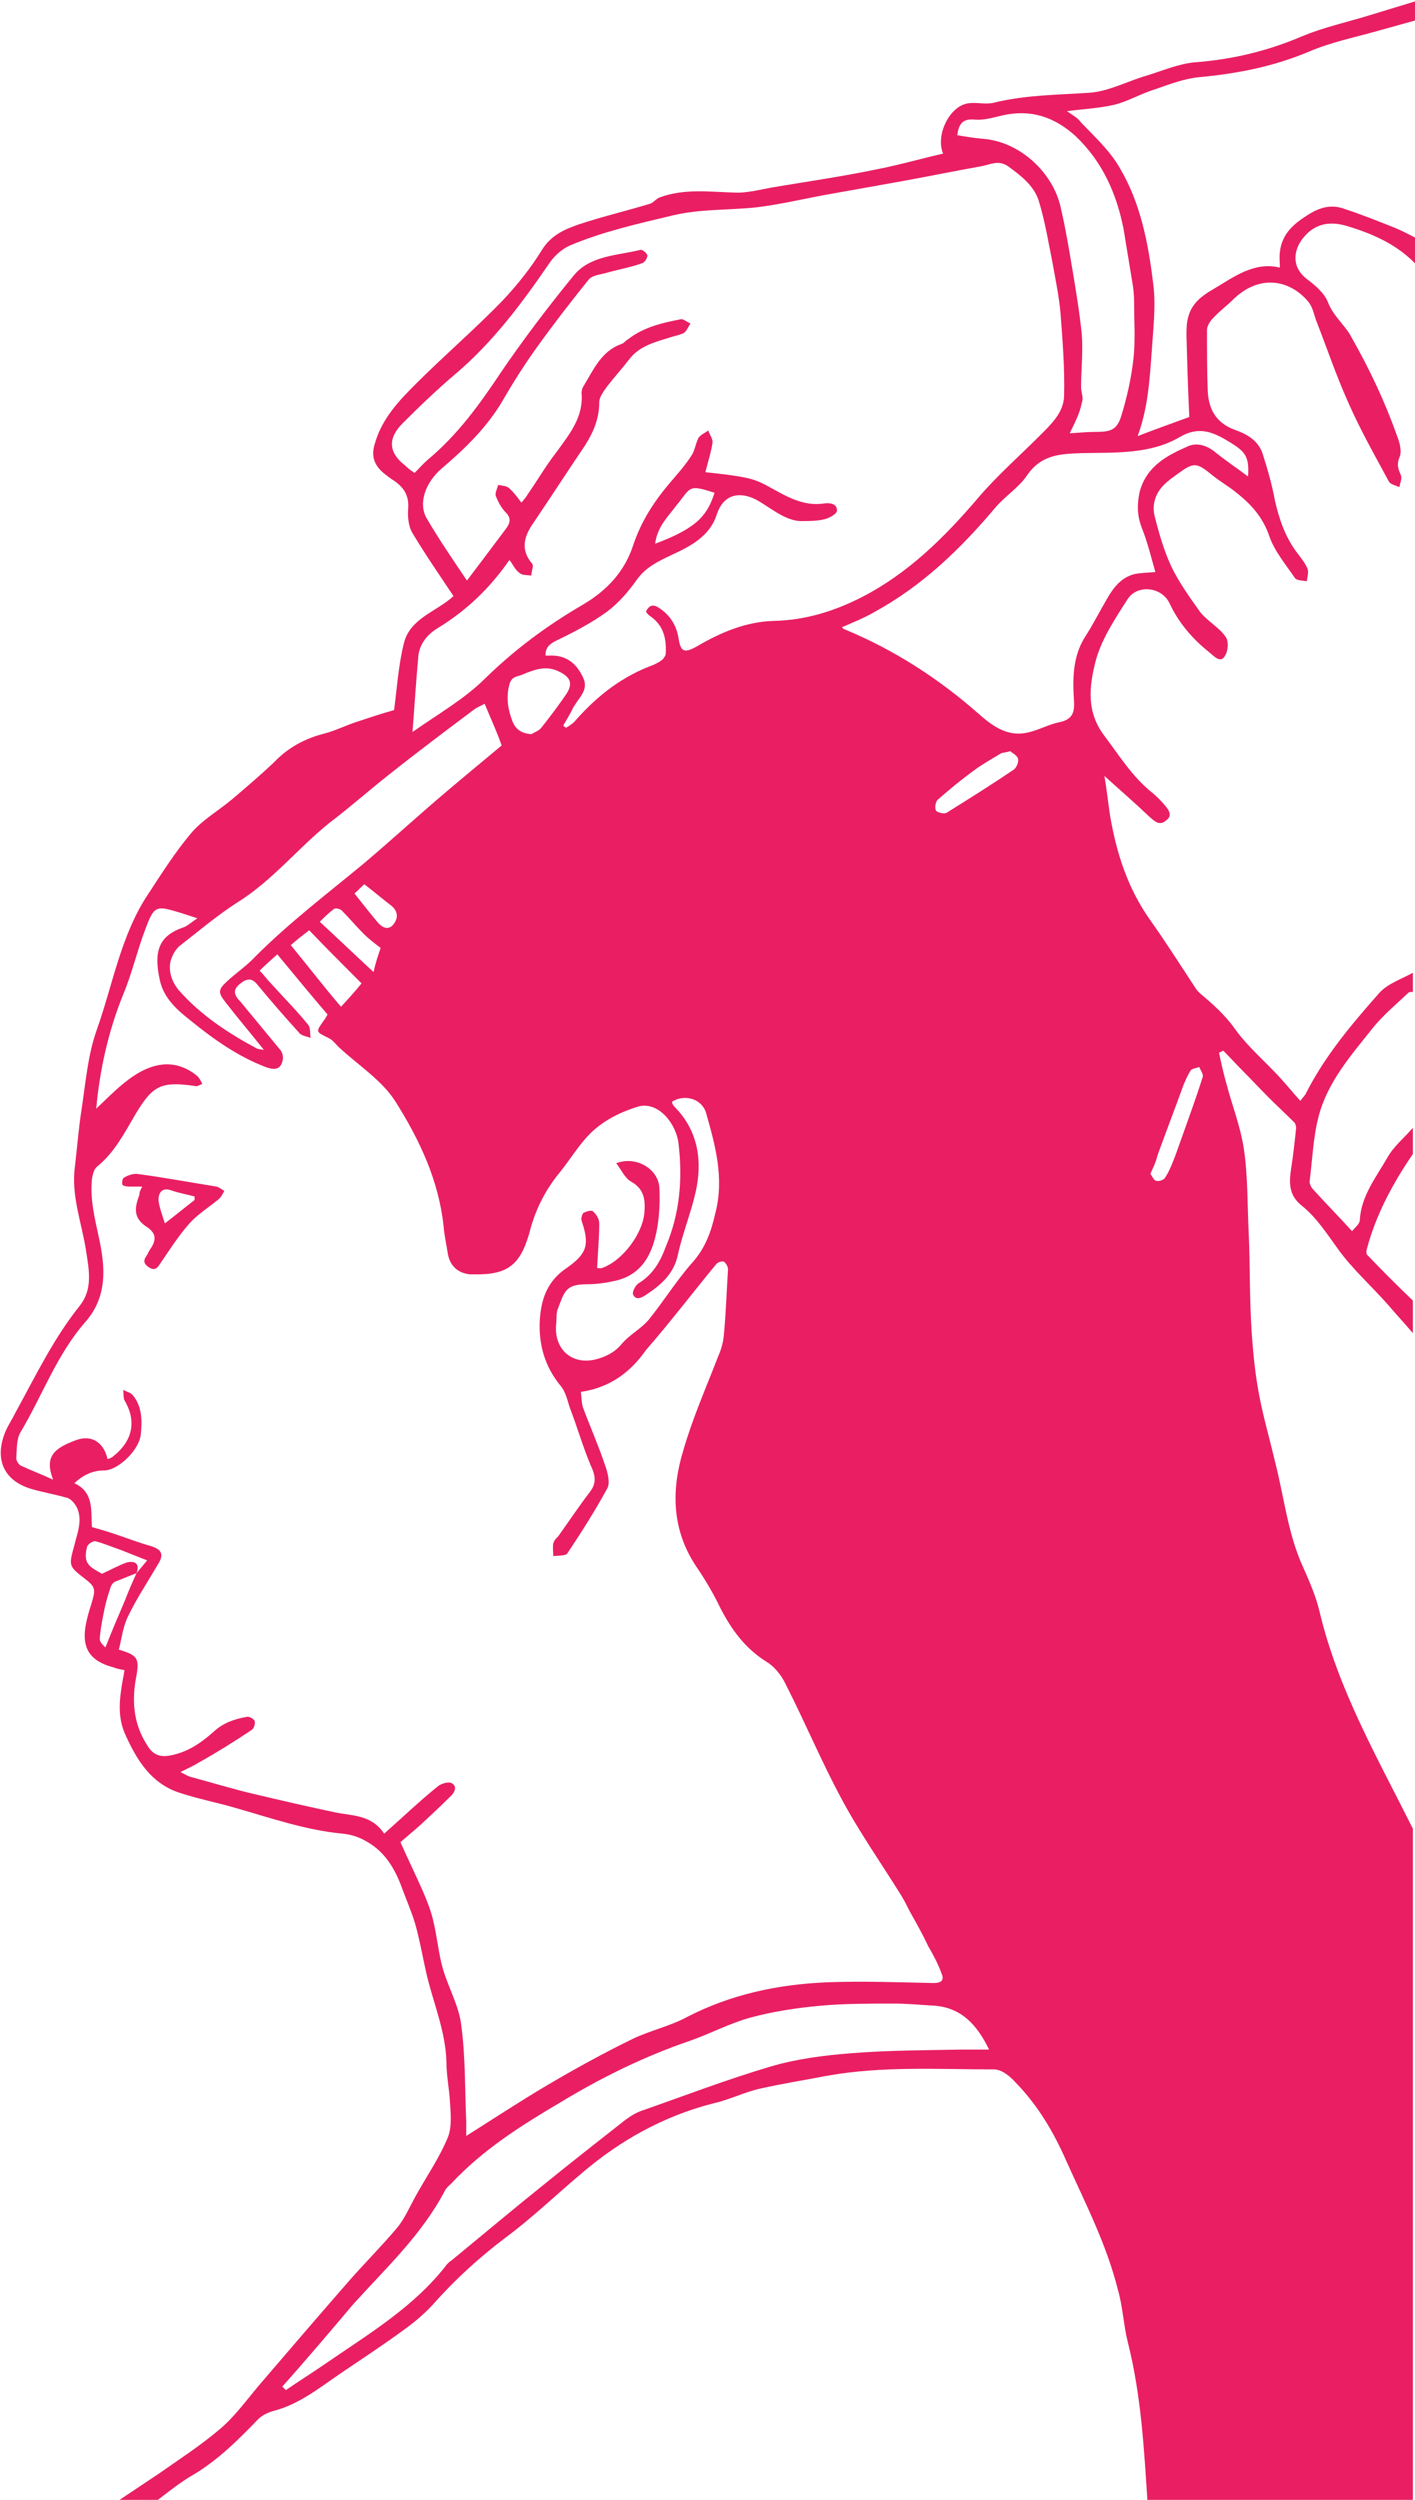 <?xml version="1.0" encoding="utf-8"?>
<!-- Generator: Adobe Illustrator 19.2.1, SVG Export Plug-In . SVG Version: 6.00 Build 0)  -->
<svg version="1.1" id="Layer_1" xmlns="http://www.w3.org/2000/svg" xmlns:xlink="http://www.w3.org/1999/xlink" x="0px" y="0px"
	 viewBox="0 0 200 353.1" style="enable-background:new 0 0 200 353.1;" xml:space="preserve">
<style type="text/css">
	.st0{fill:#E91E63;}
</style>
<g id="combing-hair-lady2">
	<path class="st0" d="M16.9,353.1c1.8-1.2,3.6-2.4,5.4-3.6c3-2.1,6.1-4.1,8.9-6.5c2.1-1.8,3.8-4.2,5.6-6.3
		c4.2-4.9,8.4-9.8,12.6-14.6c2.2-2.5,4.6-4.9,6.7-7.4c1.1-1.3,1.8-3,2.7-4.6c1.5-2.7,3.3-5.3,4.5-8.2c0.6-1.5,0.4-3.4,0.3-5
		c-0.1-1.9-0.5-3.7-0.5-5.6c-0.1-4.2-1.7-8-2.7-12c-0.6-2.5-1-5-1.7-7.5c-0.5-1.7-1.2-3.3-1.8-4.9c-1-2.8-2.4-5.3-5.1-6.8
		c-1-0.6-2.2-1-3.4-1.1c-5.2-0.5-10.1-2.2-15-3.6c-2.7-0.8-5.4-1.3-8.1-2.2c-3.9-1.3-5.9-4.5-7.5-8c-1.3-2.7-0.9-5.4-0.4-8.2
		c0.1-0.3,0.1-0.7,0.2-1.1c-0.6-0.1-1.1-0.2-1.6-0.4c-4.9-1.3-4.5-4.6-3.1-8.9c0.6-2,0.7-2.4-0.9-3.6c-2.3-1.8-2.3-1.8-1.5-4.7
		c0.4-1.7,1.2-3.5,0.4-5.3c-0.3-0.6-0.8-1.2-1.3-1.4c-1.7-0.5-3.5-0.8-5.2-1.3c-4-1.2-5.3-4.4-3.5-8.4c0.4-0.8,0.9-1.6,1.3-2.4
		c2.8-5.1,5.4-10.5,9.1-15.1c1.8-2.3,1.3-4.9,0.9-7.5c-0.6-4.1-2.2-8-1.6-12.2c0.3-2.6,0.5-5.2,0.9-7.8c0.6-3.9,0.9-7.9,2.2-11.5
		c2.3-6.5,3.4-13.4,7.3-19.2c1.9-2.9,3.8-5.9,6-8.5c1.6-1.9,3.9-3.2,5.8-4.8c2-1.7,4-3.4,5.9-5.2c2-2.1,4.4-3.4,7.2-4.1
		c1.5-0.4,2.9-1.1,4.4-1.6c1.8-0.6,3.6-1.2,5.4-1.7c0.4-3,0.6-6.3,1.4-9.5c0.9-3.5,4.6-4.4,7-6.6c-2-3-4-5.9-5.8-8.9
		c-0.6-1-0.7-2.4-0.6-3.6c0.1-1.8-0.7-2.9-2-3.8c-0.5-0.3-1-0.7-1.5-1.1c-1.3-1.1-1.8-2.4-1.2-4.2c1-3.5,3.4-6,5.8-8.4
		c3.9-3.9,8.2-7.6,12.1-11.6c2.1-2.2,4.1-4.7,5.7-7.3c1.3-2.1,3.2-2.9,5.2-3.6c3.3-1.1,6.7-1.9,10-2.9c0.5-0.1,0.9-0.7,1.4-0.9
		c3.5-1.3,7-0.8,10.6-0.7c1.9,0.1,3.9-0.5,5.8-0.8c4.8-0.8,9.6-1.5,14.4-2.5c3.1-0.6,6.2-1.5,9.3-2.2c-1.1-2.6,0.9-6.7,3.5-7.1
		c1.2-0.2,2.5,0.2,3.7-0.1c4.5-1.1,9-1.1,13.5-1.4c2.7-0.2,5.3-1.6,8-2.4c2.3-0.7,4.6-1.7,6.9-1.9c5.3-0.4,10.3-1.6,15.2-3.7
		c2.9-1.2,6-1.9,9-2.8c2.3-0.7,4.6-1.4,6.9-2.1c0,0.9,0,1.8,0,2.7c-1.8,0.5-3.6,1-5.4,1.5c-3.2,0.9-6.6,1.6-9.6,2.9
		c-5,2.1-10.1,3.1-15.5,3.6c-2.1,0.2-4.2,1-6.2,1.7c-2,0.6-3.8,1.7-5.8,2.2c-2.2,0.5-4.4,0.6-6.7,0.9c0.7,0.5,1.5,0.9,2,1.6
		c1.9,2,4,3.9,5.4,6.3c3,5,4.1,10.7,4.8,16.5c0.4,3.1,0,6.2-0.2,9.4c-0.3,4-0.5,8-2,12.1c2.6-1,5.1-1.9,7.3-2.7
		c-0.2-4.1-0.3-7.7-0.4-11.4c0-1,0-2,0.3-2.9c0.5-1.8,2-2.9,3.4-3.7c2.9-1.7,5.8-4,9.5-3.1c0-0.8-0.1-1.5,0-2.2
		c0.3-2.7,2.1-4.1,4.2-5.4c1.5-0.9,3-1.3,4.6-0.8c2.5,0.8,5,1.8,7.5,2.8c1,0.4,1.9,0.9,2.9,1.4c0,1.2,0,2.4,0,3.7
		c-2.7-2.8-6.1-4.3-9.8-5.4c-2.4-0.7-4.5-0.3-6.1,1.7c-1.3,1.6-1.8,4,0.5,5.8c1.2,0.9,2.5,2,3,3.3c0.5,1.3,1.4,2.3,2.2,3.3
		c0.4,0.5,0.8,1,1.1,1.6c2.5,4.4,4.7,9,6.4,13.8c0.4,1,0.8,2.3,0.4,3.2c-0.4,1-0.2,1.6,0.2,2.5c0.2,0.5-0.1,1.1-0.2,1.7
		c-0.5-0.2-1.3-0.4-1.5-0.8c-2-3.7-4.1-7.4-5.8-11.3c-1.7-3.8-3-7.7-4.5-11.5c-0.3-0.9-0.5-1.9-1.1-2.6c-2.5-3-6.8-4-10.6-0.3
		c-0.9,0.9-2,1.7-2.9,2.7c-0.4,0.4-0.8,1.1-0.8,1.6c0,2.8,0,5.7,0.1,8.5c0.1,2.6,1.1,4.6,3.8,5.6c1.7,0.6,3.4,1.5,4,3.5
		c0.7,2.2,1.3,4.3,1.7,6.5c0.6,2.6,1.4,5,3,7.2c0.6,0.8,1.2,1.5,1.6,2.4c0.2,0.5,0,1.2-0.1,1.8c-0.6-0.1-1.5-0.1-1.7-0.5
		c-1.3-1.9-2.9-3.8-3.6-5.9c-0.9-2.6-2.5-4.4-4.5-6c-1.2-1-2.5-1.7-3.7-2.7c-2.1-1.7-2.5-1.7-4.7-0.1c-0.7,0.5-1.4,1-2,1.6
		c-1.2,1.2-1.7,2.8-1.3,4.4c0.6,2.4,1.3,4.8,2.3,7c1.1,2.3,2.6,4.4,4.1,6.5c1,1.3,2.7,2.2,3.6,3.5c0.5,0.6,0.4,2.1-0.1,2.8
		c-0.6,1-1.5,0-2.1-0.5c-2.4-1.9-4.4-4.2-5.7-7c-1.1-2.3-4.5-2.7-5.9-0.6c-1.8,2.8-3.8,5.8-4.6,9c-0.8,3.3-1.3,6.8,1.2,10.2
		c2.2,2.9,4,5.9,6.9,8.2c0.6,0.5,1.2,1.1,1.7,1.7c0.6,0.7,1.2,1.5,0.2,2.2c-0.9,0.8-1.6,0.1-2.3-0.5c-2.1-2-4.3-3.9-6.4-5.8
		c0.3,1.7,0.5,3.6,0.8,5.6c0.9,5.3,2.5,10.3,5.7,14.8c2.2,3.1,4.3,6.4,6.4,9.6c0.2,0.3,0.4,0.5,0.6,0.7c1.8,1.5,3.6,3.1,5,5.1
		c1.8,2.5,4.3,4.6,6.4,6.9c0.9,1,1.8,2.1,2.8,3.2c0.4-0.6,0.7-0.8,0.8-1.1c2.7-5.3,6.5-9.8,10.4-14.2c1.2-1.3,3.1-1.9,4.7-2.8
		c0,0.9,0,1.8,0,2.7c-0.2,0-0.5,0-0.6,0.1c-1.7,1.6-3.5,3.1-4.9,4.8c-3.1,3.9-6.5,7.7-7.8,12.6c-0.8,3-0.9,6.2-1.3,9.3
		c0,0.3,0.2,0.8,0.5,1.1c1.8,2,3.7,3.9,5.5,5.9c0.4-0.5,1.1-1,1.1-1.6c0.2-3.4,2.3-6,3.9-8.8c0.9-1.6,2.4-2.8,3.6-4.2
		c0,1.2,0,2.4,0,3.7c-2.8,4.1-5.2,8.5-6.5,13.4c-0.1,0.3-0.1,0.8,0.1,0.9c2.1,2.2,4.2,4.3,6.4,6.4c0,1.5,0,3.1,0,4.6
		c-1.2-1.4-2.4-2.7-3.6-4.1c-2.3-2.6-5-5-7-7.8c-1.6-2.2-3-4.4-5.1-6.1c-1.9-1.5-1.8-3.3-1.5-5.3c0.3-1.9,0.5-3.8,0.7-5.7
		c0-0.2-0.1-0.5-0.2-0.7c-1.2-1.2-2.5-2.4-3.7-3.6c-1.3-1.3-2.5-2.6-3.7-3.8c-0.9-0.9-1.8-1.9-2.7-2.8c-0.2,0.1-0.4,0.2-0.6,0.3
		c0.3,1.4,0.6,2.8,1,4.2c0.8,3.1,2,6.1,2.5,9.3c0.6,4,0.5,8.1,0.7,12.1c0.2,4.5,0.1,9,0.4,13.6c0.2,3.1,0.5,6.2,1.1,9.3
		c0.6,3.1,1.5,6.2,2.2,9.2c1.3,5,1.8,10.2,4,15c0.9,2,1.8,4.1,2.3,6.2c2.6,11,8.2,20.7,13.2,30.7c0,31.7,0,63.5,0,95.2
		c-12.5,0-25,0-37.5,0c-0.5-7.6-0.9-15.2-2.8-22.7c-0.6-2.4-0.7-5-1.4-7.4c-1.6-6.4-4.6-12.2-7.3-18.2c-1.8-4.1-4-7.8-7.1-11
		c-0.8-0.9-2-1.9-3.1-1.9c-7.9,0-15.8-0.5-23.6,0.9c-3.1,0.6-6.3,1.1-9.4,1.8c-2.3,0.5-4.4,1.6-6.7,2.1c-7,1.8-13.1,5.2-18.5,9.8
		c-3.7,3.1-7.1,6.4-10.9,9.2c-3.7,2.8-7.1,5.9-10.2,9.4c-1.2,1.3-2.6,2.5-4,3.5c-3,2.2-6.2,4.3-9.3,6.4c-2.9,2-5.7,4.2-9.1,5.1
		c-0.8,0.2-1.7,0.6-2.3,1.2c-2.9,3-5.9,6-9.6,8.1c-1.8,1.1-3.4,2.4-5.1,3.7C20.3,353.1,18.6,353.1,16.9,353.1z M19.3,222.2
		c0.5-0.6,1.1-1.3,1.5-1.8c-1.3-0.5-2.5-1-3.8-1.5c-1.2-0.4-2.3-0.9-3.5-1.2c-0.3-0.1-1.1,0.4-1.2,0.8c-0.2,0.8-0.3,1.7,0.1,2.3
		c0.4,0.7,1.4,1.1,2,1.5c1.3-0.6,2.4-1.2,3.5-1.6C19.1,220.4,19.8,220.9,19.3,222.2c-1,0.4-2,0.8-3,1.2c-0.3,0.1-0.6,0.5-0.7,0.9
		c-0.3,0.9-0.6,1.9-0.8,2.8c-0.3,1.5-0.6,2.9-0.7,4.4c0,0.5,0.6,1,0.8,1.2c0.9-2.3,1.8-4.4,2.7-6.5
		C18.1,224.9,18.7,223.5,19.3,222.2z M82.1,196.6c0.1,0.8,0.1,1.6,0.3,2.2c1,2.7,2.2,5.4,3.1,8.1c0.4,1.1,0.8,2.6,0.3,3.4
		c-1.7,3.1-3.6,6.1-5.6,9.1c-0.3,0.4-1.3,0.3-2,0.4c0-0.6-0.1-1.2,0-1.8c0.1-0.4,0.4-0.7,0.7-1c1.5-2.1,2.9-4.2,4.5-6.3
		c1-1.3,0.7-2.4,0.1-3.7c-1.1-2.6-1.9-5.4-2.9-8c-0.4-1.1-0.6-2.4-1.4-3.3c-2.2-2.7-3.1-5.8-2.9-9.3c0.2-3,1.1-5.5,3.8-7.3
		c3-2.1,3.2-3.4,2.1-6.7c-0.1-0.3,0.1-1,0.3-1.1c0.4-0.2,1.1-0.4,1.3-0.2c0.5,0.4,0.9,1.1,0.9,1.7c0,2-0.2,4.1-0.3,6.3
		c0.1,0,0.4,0.1,0.7,0c2.9-1,5.9-5,6-8.1c0.1-1.6-0.1-3.1-1.9-4.1c-0.9-0.5-1.4-1.7-2.1-2.6c2.9-1.1,6,0.9,6.1,3.5
		c0.1,1.9,0,3.8-0.3,5.6c-0.6,3.5-2,6.6-5.9,7.5c-1.3,0.3-2.7,0.5-4,0.5c-3.1,0-3.2,1-4.2,3.6c-0.2,0.6-0.1,1.4-0.2,2.1
		c-0.3,3.7,2.5,5.9,6,4.8c1.3-0.4,2.4-1,3.3-2.1c1.1-1.3,2.7-2.1,3.8-3.4c2.1-2.6,3.9-5.5,6.1-8c1.9-2.1,2.7-4.4,3.3-7
		c1.3-5,0-9.6-1.3-14.2c-0.6-2-3-2.7-4.8-1.6c0,0.1,0,0.3,0.1,0.4c0.1,0.2,0.3,0.4,0.5,0.6c2.9,3.1,3.6,6.9,2.9,10.9
		c-0.6,3.3-2,6.5-2.7,9.8c-0.6,2.7-2.4,4.2-4.5,5.6c-0.6,0.4-1.4,0.8-1.8,0c-0.2-0.4,0.3-1.3,0.7-1.6c2-1.2,3.1-3,3.9-5.2
		c2-4.7,2.4-9.6,1.8-14.6c-0.3-2.7-2.8-6-5.7-5.2c-2.9,0.9-5.6,2.3-7.6,4.7c-1.2,1.4-2.2,3-3.4,4.5c-2,2.4-3.4,5.1-4.2,8
		c-1.3,5-3,6.6-8,6.5c-0.2,0-0.4,0-0.6,0c-1.7-0.2-2.8-1.2-3.1-2.9c-0.2-1.3-0.5-2.6-0.6-3.9c-0.7-6.5-3.4-12.2-6.8-17.6
		c-1.9-3-5.2-5.1-7.8-7.5c-0.6-0.5-1-1.2-1.7-1.5c-1.8-0.9-1.8-0.8-0.6-2.5c0.2-0.2,0.3-0.5,0.5-0.8c-2.4-2.8-4.7-5.6-7.1-8.5
		c-0.9,0.8-1.7,1.5-2.5,2.3c0.6,0.6,1,1.2,1.5,1.7c1.8,2,3.7,3.9,5.4,6c0.3,0.4,0.2,1.2,0.3,1.8c-0.5-0.2-1.3-0.3-1.6-0.7
		c-2-2.2-4-4.5-5.9-6.8c-0.8-1-1.5-0.9-2.4-0.2c-1.2,0.9-0.9,1.7,0,2.6c1.9,2.3,3.8,4.6,5.7,6.9c0.2,0.3,0.3,0.7,0.3,1.1
		c-0.2,1.4-0.9,1.8-2.5,1.2c-3.9-1.5-7.3-3.9-10.5-6.5c-1.9-1.5-3.8-3.1-4.4-5.7c-0.9-4.1-0.2-6.3,3.3-7.5c0.6-0.2,1.1-0.7,2-1.3
		c-1-0.3-1.8-0.6-2.5-0.8c-3.3-1-3.6-1-4.8,2.2c-1.2,3.1-1.9,6.3-3.2,9.4c-2.1,5.2-3.3,10.6-3.8,16.1c1.7-1.6,3.4-3.4,5.4-4.7
		c2.9-1.9,6-2.3,8.9,0.1c0.3,0.3,0.5,0.7,0.7,1.1c-0.3,0.1-0.7,0.4-1,0.3c-4.8-0.7-6-0.1-8.4,3.9c-1.6,2.7-3,5.5-5.5,7.5
		c-0.4,0.3-0.6,1.1-0.7,1.7c-0.3,2.9,0.4,5.6,1,8.4c0.9,4.2,1.2,8.3-2,11.9c-4,4.6-6,10.3-9.1,15.5c-0.6,1-0.5,2.4-0.6,3.7
		c0,0.3,0.3,0.8,0.6,1c1.5,0.7,3.1,1.3,4.6,2c-1.2-3.2,0-4.4,3.3-5.6c2.2-0.8,3.9,0.4,4.4,2.7c0.3-0.1,0.6-0.2,0.8-0.4
		c2.3-1.8,3.6-4.5,1.6-7.9c-0.2-0.4-0.1-1-0.2-1.5c0.5,0.3,1.1,0.4,1.4,0.8c1.3,1.6,1.3,3.6,1.1,5.5c-0.2,2.2-3.2,5.1-5.2,5.1
		c-1.7,0-3,0.7-4.2,1.8c2.9,1.3,2.3,4.1,2.5,6.2c1.1,0.3,2.1,0.6,3,0.9c1.8,0.6,3.6,1.3,5.4,1.8c1.5,0.5,1.8,1.2,0.9,2.6
		c-1.4,2.4-3,4.8-4.2,7.3c-0.7,1.4-0.9,3.1-1.3,4.7c2.6,0.8,2.9,1.2,2.5,3.6c-0.7,3.5-0.5,6.8,1.5,9.9c0.7,1.2,1.6,1.7,3,1.5
		c2.6-0.4,4.6-1.8,6.4-3.4c1.4-1.3,3-1.8,4.7-2.1c0.3-0.1,1,0.3,1.1,0.6c0.1,0.4-0.1,1.1-0.5,1.3c-2.4,1.6-4.8,3.1-7.3,4.5
		c-0.8,0.5-1.7,0.9-2.7,1.4c0.6,0.3,1.1,0.6,1.5,0.7c3,0.8,5.9,1.7,8.9,2.4c3.8,0.9,7.7,1.8,11.5,2.6c2.4,0.5,5.1,0.3,6.9,3
		c2.6-2.3,5-4.6,7.6-6.7c0.5-0.4,1.6-0.7,2-0.4c0.8,0.5,0.3,1.4-0.3,1.9c-1.3,1.3-2.7,2.6-4.1,3.9c-1,0.9-2.1,1.8-2.9,2.5
		c1.1,2.5,2.2,4.7,3.2,7c0.6,1.4,1.2,2.9,1.5,4.4c0.5,2.1,0.7,4.4,1.3,6.5c0.8,2.7,2.3,5.3,2.6,8c0.6,4.5,0.5,9.1,0.7,13.6
		c0,0.7,0,1.5,0,2c3.8-2.4,7.6-4.9,11.5-7.2c3.9-2.3,7.9-4.5,12-6.5c2.5-1.2,5.3-1.8,7.7-3.1c6.2-3.2,12.8-4.6,19.7-4.9
		c5.1-0.2,10.2,0,15.2,0.1c1,0,1.5-0.4,1.1-1.3c-0.5-1.4-1.2-2.7-1.9-3.9c-0.8-1.7-1.7-3.3-2.6-4.9c-0.4-0.8-0.8-1.6-1.3-2.4
		c-2.8-4.5-5.9-8.9-8.4-13.6c-2.8-5.2-5.1-10.7-7.8-16c-0.6-1.3-1.6-2.6-2.8-3.3c-3-1.9-4.9-4.5-6.5-7.6c-1-2.1-2.2-4.1-3.5-6
		c-3.4-5.2-3.4-10.8-1.7-16.3c1.3-4.5,3.2-8.8,4.9-13.2c0.4-0.9,0.7-1.9,0.8-2.9c0.3-3.1,0.4-6.3,0.6-9.4c0-0.4-0.3-0.9-0.6-1.1
		c-0.3-0.1-0.9,0.1-1.1,0.4c-3.3,4-6.5,8.2-9.9,12.1C89.2,193.7,86.3,196,82.1,196.6z M58.6,66.8c0.7-0.7,1.2-1.3,1.9-1.9
		c4.2-3.5,7.3-7.8,10.3-12.3c3.2-4.7,6.7-9.3,10.3-13.7c2.3-2.8,6.1-2.8,9.4-3.6c0.3-0.1,1,0.5,1,0.8c0,0.4-0.4,1-0.8,1.1
		c-1.7,0.6-3.5,0.9-5.2,1.4c-0.8,0.2-1.8,0.3-2.3,0.9c-2.5,3.1-4.9,6.2-7.2,9.4c-1.8,2.5-3.4,5-4.9,7.6c-2.2,3.8-5.4,6.9-8.7,9.7
		c-2.3,2-3.3,4.9-2.1,7c1.7,2.9,3.6,5.7,5.7,8.8c1.9-2.5,3.7-4.9,5.5-7.3c0.6-0.8,0.8-1.5,0-2.3c-0.6-0.6-1.1-1.5-1.4-2.3
		c-0.2-0.4,0.2-1.1,0.3-1.6c0.5,0.1,1.1,0.1,1.5,0.4c0.7,0.6,1.2,1.3,1.8,2.1c0.4-0.5,0.7-0.8,0.9-1.2c1.4-2,2.6-4.1,4.1-6
		c1.8-2.5,3.8-4.9,3.5-8.3c0-0.3,0.1-0.7,0.3-1c1.4-2.3,2.5-4.9,5.3-5.9c0.4-0.1,0.6-0.5,1-0.7c2.2-1.7,4.8-2.3,7.4-2.8
		c0.4-0.1,0.9,0.4,1.4,0.6c-0.3,0.4-0.5,1-0.9,1.3c-0.5,0.3-1.2,0.4-1.8,0.6c-2.2,0.7-4.5,1.2-6,3.2c-1,1.3-2.1,2.5-3.1,3.8
		c-0.5,0.7-1.1,1.5-1.1,2.2c0,2.3-0.8,4.2-2,6.1c-2.5,3.7-4.9,7.4-7.4,11.1c-1.3,1.9-1.7,3.7-0.1,5.6c0.3,0.3-0.1,1.1-0.1,1.7
		c-0.6-0.1-1.3,0-1.7-0.4c-0.6-0.4-0.9-1.2-1.4-1.8c-2.7,3.9-6,7.1-10.1,9.6c-1.5,0.9-2.7,2.3-2.8,4.3c-0.3,3.3-0.5,6.6-0.8,10.4
		c3.7-2.6,7.4-4.7,10.3-7.6c4.2-4.1,8.8-7.5,13.8-10.4c3.4-2,5.9-4.7,7.1-8.4c1.1-3.3,2.9-6.1,5.1-8.7c1.1-1.3,2.2-2.5,3.1-3.9
		c0.5-0.7,0.6-1.7,1-2.5c0.3-0.5,0.9-0.7,1.4-1.1c0.2,0.6,0.7,1.2,0.6,1.8c-0.2,1.3-0.6,2.5-1,4.1c1.9,0.2,3.9,0.4,5.8,0.8
		c1,0.2,2,0.6,2.9,1.1c2.6,1.4,5,3,8.2,2.5c0.8-0.1,1.7,0.1,1.7,1c0,0.5-1,1-1.6,1.2c-1.1,0.3-2.3,0.3-3.5,0.3
		c-0.8,0-1.7-0.3-2.5-0.7c-1.2-0.6-2.4-1.5-3.6-2.2c-2.3-1.3-4.8-1.1-5.8,2c-1,3.1-3.8,4.5-6.4,5.7c-1.9,0.9-3.6,1.7-4.9,3.5
		c-1.2,1.7-2.6,3.3-4.2,4.5c-2.2,1.6-4.7,2.9-7.2,4.1c-1,0.5-1.5,1-1.5,2.1c0.2,0,0.4,0,0.6,0c2.4-0.1,3.9,1.2,4.8,3.3
		c0.6,1.5-0.5,2.5-1.2,3.6c-0.1,0.2-0.3,0.4-0.4,0.7c-0.4,0.8-0.9,1.6-1.3,2.3c0.1,0.1,0.3,0.2,0.4,0.3c0.5-0.3,1-0.6,1.4-1.1
		c3.1-3.5,6.6-6.2,11-7.8c0.4-0.2,0.8-0.4,1.2-0.7c0.2-0.2,0.5-0.6,0.5-0.9c0.1-2.1-0.3-3.9-2.1-5.2c-0.3-0.2-0.5-0.4-0.7-0.7
		c0.5-1.1,1.2-1,1.9-0.5c1.5,1,2.4,2.4,2.7,4.2c0.3,2,0.8,2.2,2.6,1.2c3.4-2,7-3.5,10.9-3.6c4.5-0.1,8.6-1.4,12.5-3.4
		c6.4-3.3,11.5-8.3,16.2-13.8c2.7-3.2,5.9-6,8.9-9c1.6-1.6,3.3-3.2,3.4-5.5c0.1-3.9-0.2-7.8-0.5-11.7c-0.2-2.4-0.7-4.7-1.1-7
		c-0.6-3-1.1-6.1-2-9c-0.7-2.1-2.5-3.5-4.3-4.8c-1.4-1-2.6-0.2-3.9,0c-3.9,0.7-7.8,1.5-11.7,2.2c-3.4,0.6-6.7,1.2-10.1,1.8
		c-3.3,0.6-6.6,1.4-10,1.8c-3.9,0.4-7.7,0.2-11.6,1.1c-5,1.2-10,2.3-14.7,4.3c-1.1,0.5-2.1,1.4-2.8,2.4c-3.9,5.7-8,11.2-13.3,15.7
		c-2.6,2.2-5.1,4.6-7.5,7c-2.1,2.1-2,4.1,0.3,5.9C57.6,66.1,58,66.4,58.6,66.8z M176.4,67.3c0.2-2.8-0.4-3.5-2.5-4.8
		c-2.3-1.4-4.3-2.4-7.1-0.8c-4.2,2.5-9.2,2.2-13.8,2.3c-3.1,0.1-5.8,0.2-7.8,3.1c-1.2,1.8-3.2,3-4.6,4.7c-4.9,5.8-10.3,11-17.1,14.7
		c-1.4,0.8-2.9,1.4-4.5,2.1c0.2,0.2,0.3,0.3,0.4,0.3c7,2.9,13.2,6.9,18.9,11.9c1.8,1.6,4,3.3,6.8,2.7c1.6-0.3,3.1-1.2,4.7-1.5
		c1.8-0.4,2.1-1.4,2-3c-0.2-3.1-0.2-6.3,1.6-9.1c1.1-1.7,2-3.5,3-5.2c0.9-1.6,2-3.1,3.9-3.6c0.9-0.2,1.9-0.2,3-0.3
		c-0.6-2.1-1.1-4.2-1.9-6.2c-0.7-1.8-0.7-3.4-0.3-5.2c1-3.6,3.9-5.1,6.9-6.4c1.2-0.5,2.6-0.1,3.8,0.9
		C173.3,65.1,174.8,66.1,176.4,67.3z M39.9,337.1c0.2,0.2,0.3,0.3,0.5,0.5c1.9-1.3,3.8-2.5,5.7-3.8c6.1-4.2,12.5-8,17.1-14
		c0.2-0.2,0.4-0.4,0.6-0.5c4.5-3.7,8.9-7.4,13.4-11c3.7-3,7.4-5.9,11.1-8.8c0.8-0.6,1.6-1.1,2.5-1.4c6-2.1,12-4.4,18.1-6.2
		c3.7-1.1,7.7-1.6,11.6-1.9c5.1-0.4,10.1-0.4,15.2-0.5c1.3,0,2.7,0,4.1,0c-1.7-3.5-3.9-5.9-7.7-6.2c-1.9-0.1-3.8-0.3-5.8-0.3
		c-3.4,0-6.9,0-10.3,0.3c-3.3,0.3-6.7,0.8-10,1.7c-2.9,0.8-5.7,2.3-8.6,3.3c-6.4,2.2-12.3,5.1-18.1,8.6c-5.6,3.3-11,6.7-15.5,11.5
		c-0.3,0.3-0.7,0.6-0.9,1c-3.3,6.3-8.4,11-13,16.1C46.6,329.4,43.3,333.3,39.9,337.1z M68.5,99.4c-0.5,0.3-1.1,0.5-1.6,0.9
		c-4,3-8,6-11.9,9.1c-2.8,2.2-5.5,4.6-8.4,6.8c-4.5,3.6-8.1,8.2-13.1,11.3c-2.8,1.8-5.4,4-8.1,6.1c-0.6,0.5-1.1,1.4-1.3,2.2
		c-0.3,1.5,0.2,2.9,1.2,4.1c3.1,3.5,6.9,6,11,8.2c0.2,0.1,0.5,0.1,1,0.2c-1.9-2.4-3.7-4.5-5.4-6.7c-1.1-1.4-1.1-1.8,0.2-3
		c1.3-1.2,2.8-2.2,4-3.5c4.8-4.8,10.2-8.9,15.4-13.2c3.9-3.3,7.6-6.7,11.5-10c2.7-2.3,5.4-4.5,7.9-6.6
		C70.3,103.5,69.4,101.6,68.5,99.4z M151.2,61.2c1.5-0.1,2.7-0.2,3.8-0.2c2,0,2.9-0.3,3.5-2.3c0.8-2.6,1.4-5.3,1.7-8
		c0.3-2.6,0.1-5.3,0.1-7.9c0-1.1-0.1-2.1-0.3-3.2c-0.4-2.4-0.8-4.9-1.2-7.3c-1-5-3-9.5-6.8-13.1c-3-2.7-6.3-3.8-10.3-2.9
		c-1.3,0.3-2.6,0.7-3.9,0.6c-1.8-0.2-2.3,0.7-2.5,2.2c1.2,0.2,2.4,0.4,3.6,0.5c5.3,0.4,9.9,4.8,11,9.6c0.7,3,1.2,6,1.7,9
		c0.5,3,1,6,1.3,9c0.2,2.5-0.1,5-0.1,7.5c0,0.7,0.4,1.5,0.1,2.2C152.6,58.5,151.9,59.7,151.2,61.2z M75.1,103.7
		c0.5-0.3,1.1-0.5,1.4-0.9c1.2-1.5,2.4-3.1,3.5-4.7c1-1.5,0.7-2.4-0.9-3.2c-1.9-1-3.6-0.3-5.3,0.4c-0.7,0.3-1.5,0.2-1.8,1.4
		c-0.5,1.8-0.2,3.5,0.4,5.1C72.8,102.9,73.6,103.6,75.1,103.7z M43.7,131.4c-0.9,0.7-1.7,1.3-2.6,2.1c2.4,2.9,4.6,5.8,7.1,8.7
		c1.2-1.3,2.1-2.3,2.9-3.3C48.6,136.4,46.2,134,43.7,131.4z M142.8,106.1c-0.7,0.2-1,0.2-1.3,0.3c-1.3,0.8-2.6,1.5-3.8,2.4
		c-1.8,1.3-3.5,2.7-5.2,4.2c-0.3,0.3-0.4,1.2-0.2,1.5c0.2,0.3,1.2,0.5,1.5,0.3c3.2-2,6.4-4,9.5-6.1c0.4-0.3,0.7-1.1,0.6-1.5
		C143.8,106.7,143.1,106.4,142.8,106.1z M162.6,165.8c0.3,0.4,0.5,1,0.9,1c0.4,0.1,1.1-0.2,1.2-0.5c0.6-0.9,1-2,1.4-3
		c1.3-3.7,2.7-7.4,3.9-11.2c0.1-0.4-0.3-0.9-0.5-1.4c-0.4,0.2-1,0.2-1.2,0.5c-0.4,0.6-0.7,1.3-1,2c-1.2,3.3-2.5,6.7-3.7,10
		C163.4,164.1,163,164.9,162.6,165.8z M53.8,133.9c-0.9-0.7-1.7-1.3-2.4-2c-1.1-1.1-2-2.2-3.1-3.3c-0.2-0.2-0.9-0.4-1.1-0.2
		c-0.7,0.5-1.3,1.1-2,1.8c2.6,2.4,5,4.7,7.6,7.1C53.1,135.9,53.5,134.8,53.8,133.9z M92.6,76.8c6.2-2.3,7.4-4.2,8.4-7.2
		c-3.5-1.1-3.3-0.9-5,1.3c-0.1,0.2-0.3,0.3-0.4,0.5C94.4,73,92.9,74.4,92.6,76.8z M50.1,126.2c1.2,1.5,2.2,2.8,3.3,4.1
		c0.6,0.7,1.4,1.1,2.1,0.4c0.7-0.8,0.9-1.8-0.1-2.7c-1.3-1-2.6-2.1-3.9-3.1C51,125.3,50.6,125.8,50.1,126.2z"/>
	<path class="st0" d="M20.1,167.6c-0.8,0-1.4,0-1.9,0c-0.3,0-0.9-0.1-0.9-0.3c-0.1-0.3,0-0.9,0.3-1c0.5-0.3,1.1-0.5,1.7-0.5
		c3.8,0.5,7.5,1.2,11.3,1.8c0.4,0.1,0.7,0.4,1.1,0.6c-0.2,0.4-0.4,0.8-0.7,1.1c-1.4,1.2-3.1,2.2-4.3,3.6c-1.5,1.7-2.7,3.6-4,5.5
		c-0.4,0.6-0.7,1.1-1.5,0.7c-0.7-0.4-1.1-0.9-0.5-1.7c0.2-0.3,0.3-0.6,0.5-0.9c0.9-1.3,1-2.3-0.6-3.3c-1.6-1.1-1.7-2.4-0.9-4.4
		C19.7,168.4,19.8,168.2,20.1,167.6z M27.5,169.5c0-0.2,0-0.3,0-0.5c-1.1-0.3-2.3-0.5-3.4-0.9c-1.3-0.4-1.7,0.5-1.7,1.4
		c0.1,1,0.5,2,0.9,3.3C25,171.5,26.2,170.5,27.5,169.5z"/>
</g>
</svg>
